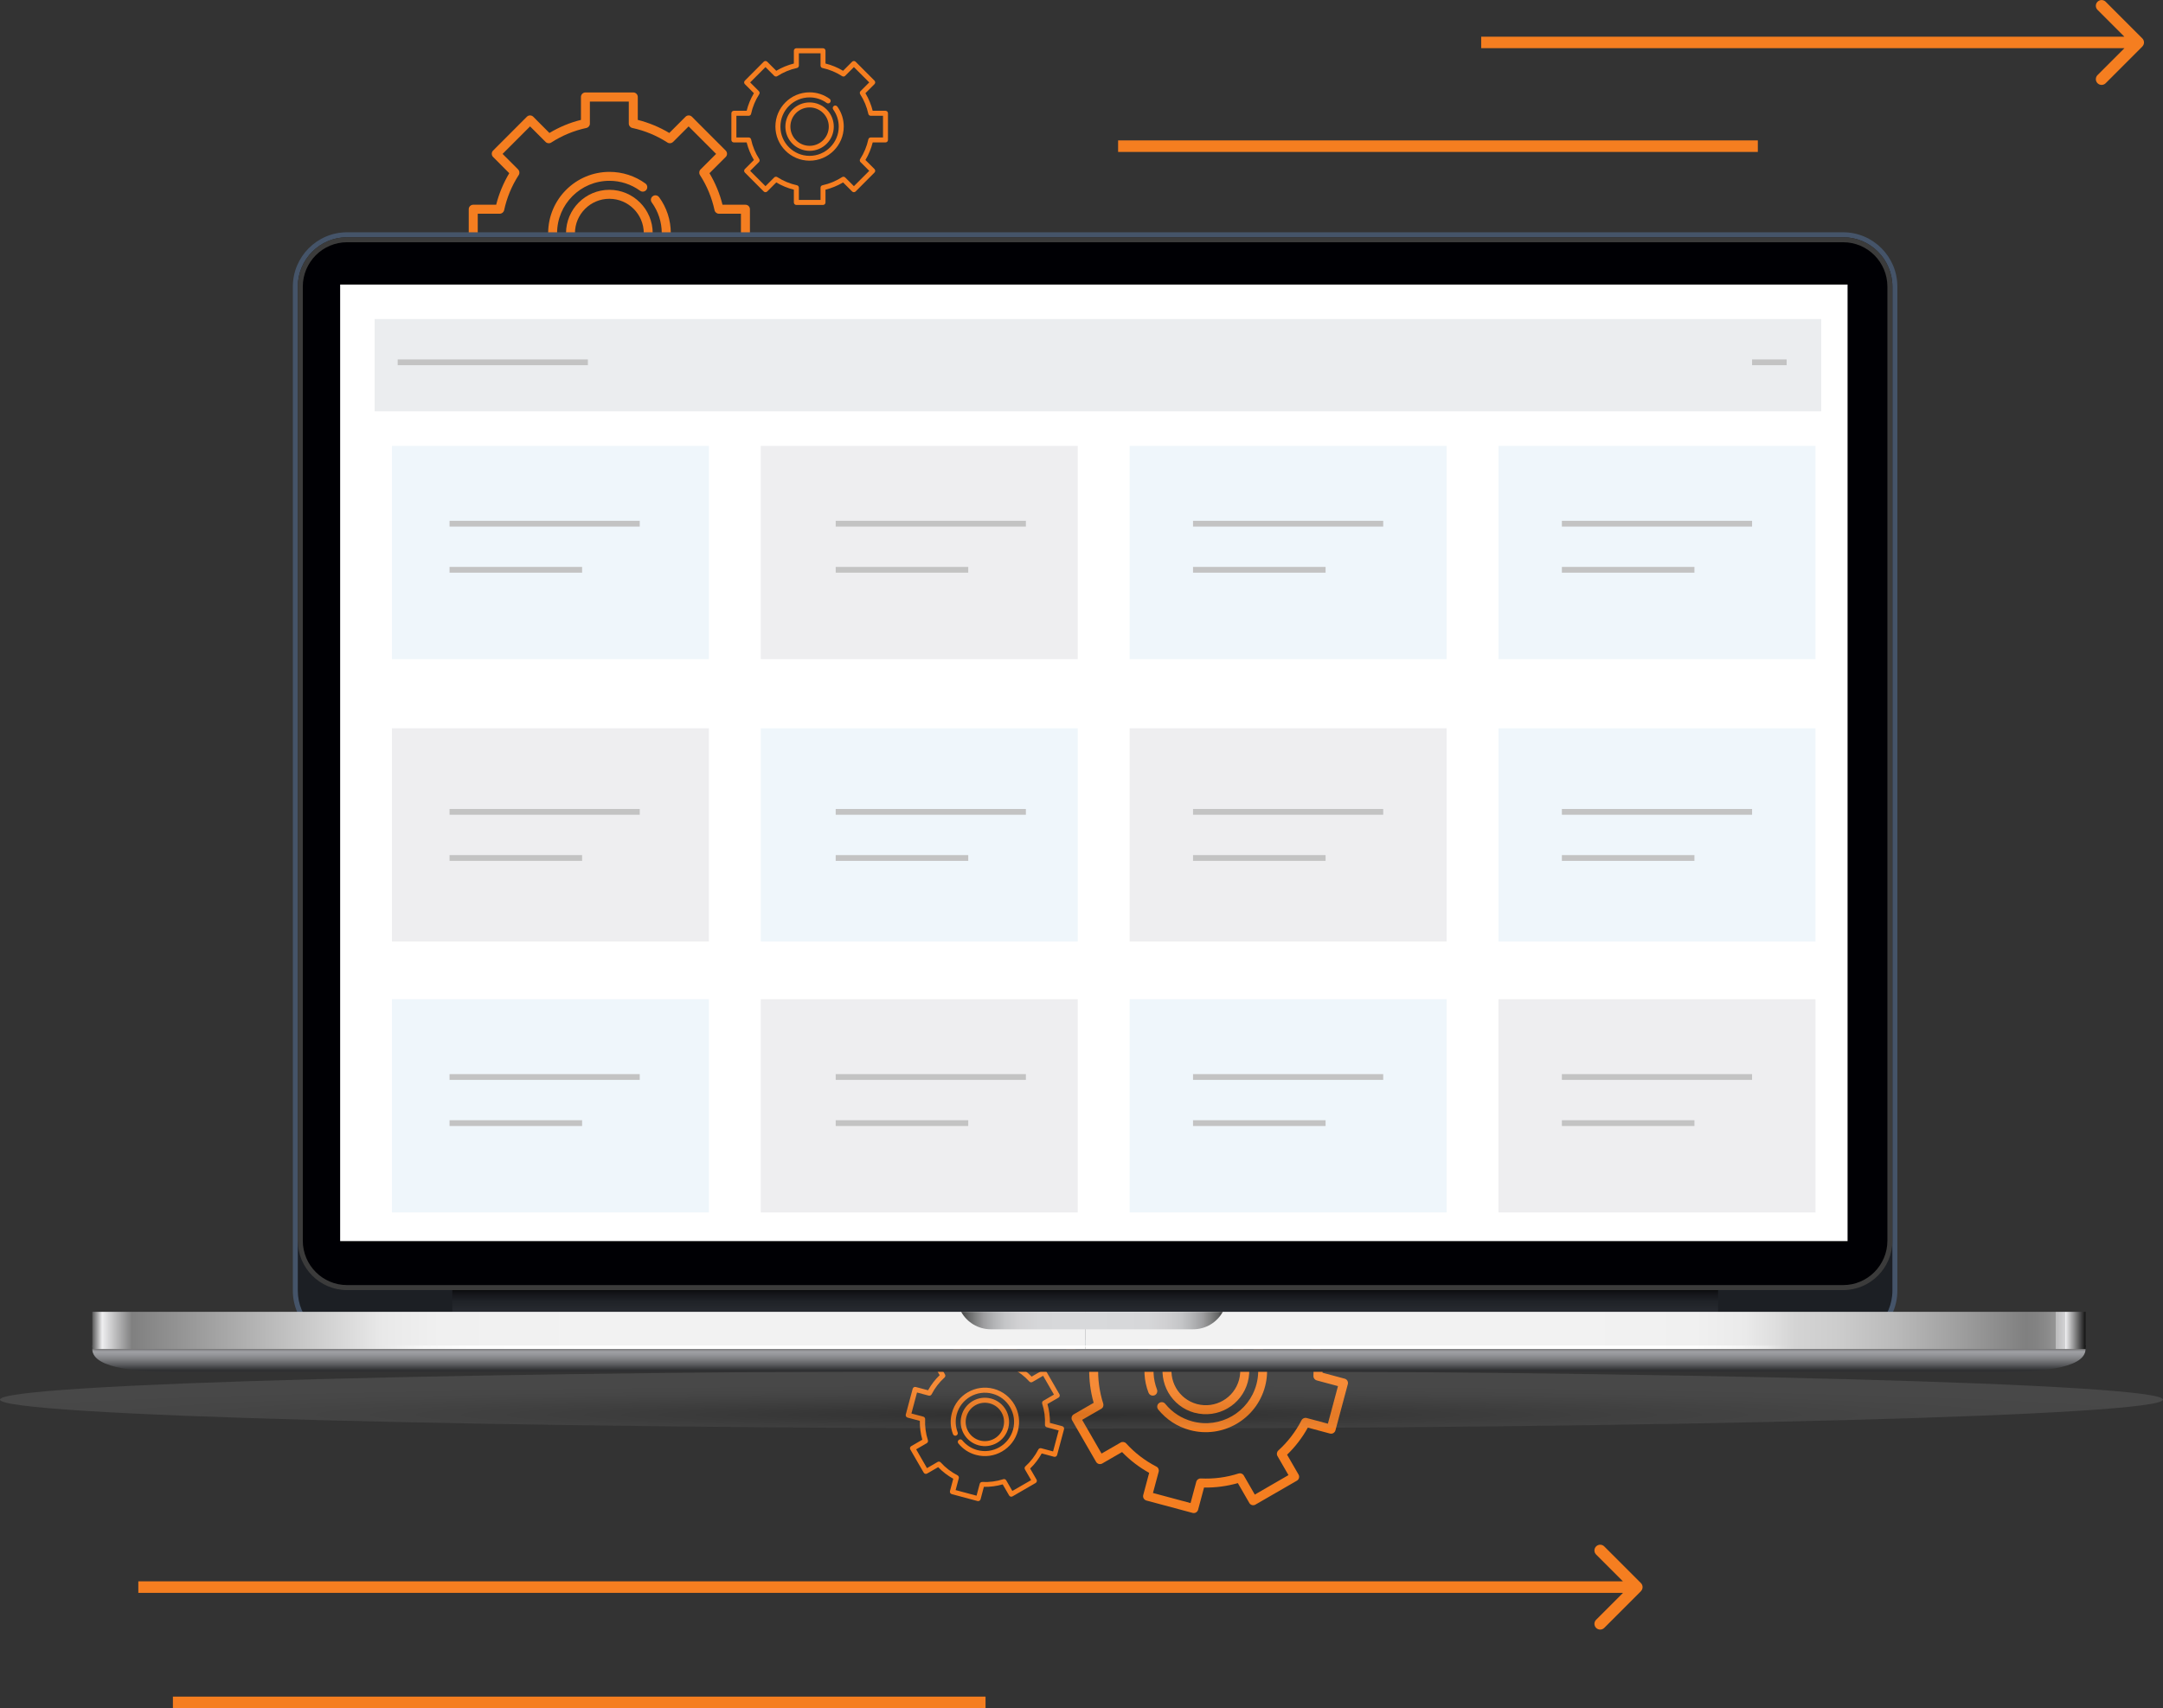 <?xml version="1.0" encoding="UTF-8"?><svg id="Layer_2" xmlns="http://www.w3.org/2000/svg" xmlns:xlink="http://www.w3.org/1999/xlink" viewBox="0 0 375.3 296.36"><rect x="0" y="0" width="375.3" height="296.36" fill="#333333" stroke="none"/><defs><style>.cls-1{fill:#1c1f24;}.cls-1,.cls-2,.cls-3,.cls-4,.cls-5,.cls-6,.cls-7,.cls-8,.cls-9,.cls-10,.cls-11,.cls-12,.cls-13,.cls-14,.cls-15,.cls-16,.cls-17{stroke-width:0px;}.cls-2{fill:url(#linear-gradient);}.cls-3{fill:url(#linear-gradient-6);}.cls-4{fill:#000004;}.cls-5{fill:#eeeef0;}.cls-6{fill:url(#radial-gradient);fill-opacity:.1;}.cls-7{fill:#eff6fb;}.cls-8{fill:url(#linear-gradient-5);}.cls-9{fill:#3b3b3b;}.cls-18{stroke:#c3c3c3;}.cls-18,.cls-19,.cls-20{fill:none;}.cls-10{fill:#fff;}.cls-11{fill:url(#linear-gradient-2);}.cls-12{fill:url(#linear-gradient-7);}.cls-13{fill:url(#linear-gradient-3);}.cls-14{fill:#ebedef;}.cls-15{fill:#455469;}.cls-19{stroke:#000;}.cls-16{fill:url(#linear-gradient-4);}.cls-17{fill:#f57e20;}.cls-20{stroke:#f57e20;stroke-width:2px;}</style><radialGradient id="radial-gradient" cx="-1906.55" cy="1062.57" fx="-1906.55" fy="1062.57" r="1" gradientTransform="translate(358007.38 5568.93) scale(187.68 -5.01)" gradientUnits="userSpaceOnUse"><stop offset="0" stop-color="#000"/><stop offset=".17" stop-color="#434343"/><stop offset=".33" stop-color="#7c7c7c"/><stop offset=".49" stop-color="#ababab"/><stop offset=".64" stop-color="#cfcfcf"/><stop offset=".78" stop-color="#eaeaea"/><stop offset=".9" stop-color="#f9f9f9"/><stop offset="1" stop-color="#fff"/></radialGradient><linearGradient id="linear-gradient" x1="188.29" y1="724.83" x2="188.29" y2="731.54" gradientTransform="translate(0 954.67) scale(1 -1)" gradientUnits="userSpaceOnUse"><stop offset="0" stop-color="#282b32"/><stop offset=".38" stop-color="#26292f"/><stop offset=".61" stop-color="#1f2227"/><stop offset=".8" stop-color="#141519"/><stop offset=".97" stop-color="#040405"/><stop offset="1" stop-color="#000"/></linearGradient><linearGradient id="linear-gradient-2" x1="188.93" y1="721.06" x2="188.93" y2="716.93" gradientTransform="translate(0 954.67) scale(1 -1)" gradientUnits="userSpaceOnUse"><stop offset="0" stop-color="#525252"/><stop offset=".22" stop-color="#9fa0a4"/><stop offset=".34" stop-color="#96979b"/><stop offset=".53" stop-color="#7f8083"/><stop offset=".78" stop-color="#58595c"/><stop offset="1" stop-color="#2f3032"/></linearGradient><linearGradient id="linear-gradient-3" x1="16.01" y1="724.03" x2="188.28" y2="724.03" gradientTransform="translate(0 954.67) scale(1 -1)" gradientUnits="userSpaceOnUse"><stop offset="0" stop-color="#595959"/><stop offset=".01" stop-color="#eeeef0"/><stop offset=".04" stop-color="gray"/><stop offset=".29" stop-color="#e8e8e8"/><stop offset=".3" stop-color="#eaeaea"/><stop offset=".35" stop-color="#f0f0f0"/><stop offset=".51" stop-color="#f2f2f2"/></linearGradient><linearGradient id="linear-gradient-4" x1="361.86" y1="724.03" x2="188.28" y2="724.03" gradientTransform="translate(0 954.67) scale(1 -1)" gradientUnits="userSpaceOnUse"><stop offset="0" stop-color="#121212"/><stop offset=".02" stop-color="#eeeef0"/><stop offset=".02" stop-color="#d4d4d6"/><stop offset=".03" stop-color="#bababb"/><stop offset=".03" stop-color="#a5a5a5"/><stop offset=".03" stop-color="#949494"/><stop offset=".04" stop-color="#898989"/><stop offset=".05" stop-color="#828282"/><stop offset=".06" stop-color="gray"/><stop offset=".12" stop-color="#9c9c9c"/><stop offset=".19" stop-color="#bababa"/><stop offset=".25" stop-color="#cdcdcd"/><stop offset=".29" stop-color="#d4d4d4"/><stop offset=".31" stop-color="#dedede"/><stop offset=".34" stop-color="#eaeaea"/><stop offset=".39" stop-color="#f0f0f0"/><stop offset=".51" stop-color="#f2f2f2"/></linearGradient><linearGradient id="linear-gradient-5" x1="16.01" y1="720.93" x2="188.28" y2="720.93" gradientTransform="translate(0 954.67) scale(1 -1)" gradientUnits="userSpaceOnUse"><stop offset="0" stop-color="#595959"/><stop offset=".01" stop-color="#eeeef0"/><stop offset=".04" stop-color="gray"/><stop offset=".29" stop-color="#e8e8e8"/><stop offset=".3" stop-color="#ebebeb"/><stop offset=".33" stop-color="#f6f6f6"/><stop offset=".38" stop-color="#fdfdfd"/><stop offset=".52" stop-color="#fff"/></linearGradient><linearGradient id="linear-gradient-6" x1="361.86" y1="720.93" x2="188.28" y2="720.93" gradientTransform="translate(0 954.67) scale(1 -1)" gradientUnits="userSpaceOnUse"><stop offset="0" stop-color="#121212"/><stop offset=".02" stop-color="#eeeef0"/><stop offset=".02" stop-color="#d4d4d6"/><stop offset=".03" stop-color="#bababb"/><stop offset=".03" stop-color="#a5a5a5"/><stop offset=".03" stop-color="#949494"/><stop offset=".04" stop-color="#898989"/><stop offset=".05" stop-color="#828282"/><stop offset=".06" stop-color="gray"/><stop offset=".12" stop-color="#9c9c9c"/><stop offset=".19" stop-color="#bababa"/><stop offset=".25" stop-color="#cdcdcd"/><stop offset=".29" stop-color="#d4d4d4"/><stop offset=".3" stop-color="#dadada"/><stop offset=".32" stop-color="#ebebeb"/><stop offset=".35" stop-color="#f6f6f6"/><stop offset=".39" stop-color="#fdfdfd"/><stop offset=".51" stop-color="#fff"/></linearGradient><linearGradient id="linear-gradient-7" x1="167.1" y1="725.55" x2="212.29" y2="725.55" gradientTransform="translate(0 954.67) scale(1 -1)" gradientUnits="userSpaceOnUse"><stop offset="0" stop-color="#4d4d4d"/><stop offset=".02" stop-color="#646565"/><stop offset=".05" stop-color="#838484"/><stop offset=".08" stop-color="#9e9ea0"/><stop offset=".12" stop-color="#b3b4b6"/><stop offset=".16" stop-color="#c4c5c7"/><stop offset=".21" stop-color="#d0d0d2"/><stop offset=".29" stop-color="#d6d7d9"/><stop offset=".5" stop-color="#d8d9db"/><stop offset=".71" stop-color="#d6d7d9"/><stop offset=".78" stop-color="#d0d0d2"/><stop offset=".84" stop-color="#c4c5c7"/><stop offset=".88" stop-color="#b3b4b6"/><stop offset=".92" stop-color="#9e9ea0"/><stop offset=".95" stop-color="#838484"/><stop offset=".98" stop-color="#646565"/><stop offset=".99" stop-color="#4d4d4d"/></linearGradient></defs><g id="Layer_1-2"><path class="cls-17" d="m129.34,35.52h-3.98c-.48-1.93-1.24-3.76-2.26-5.47l2.82-2.82c.3-.3.3-.8,0-1.1l-5.87-5.88c-.3-.3-.8-.3-1.1,0l-2.82,2.82c-1.71-1.02-3.54-1.78-5.47-2.27v-3.98c0-.43-.35-.78-.78-.78h-8.3c-.43,0-.78.35-.78.78v3.98c-1.93.48-3.76,1.24-5.47,2.27l-2.81-2.82c-.3-.3-.8-.3-1.1,0l-5.87,5.88c-.3.3-.3.8,0,1.1l2.81,2.82c-1.02,1.71-1.78,3.54-2.27,5.47h-3.98c-.43,0-.78.35-.78.78v8.31c0,.43.35.78.78.78h3.98c.48,1.93,1.24,3.76,2.27,5.47l-2.81,2.82c-.3.3-.3.8,0,1.1l5.87,5.88c.3.3.8.3,1.1,0l2.81-2.82c1.71,1.02,3.54,1.78,5.47,2.27v3.98c0,.43.35.78.78.78h8.3c.43,0,.78-.35.78-.78v-3.98c1.93-.48,3.76-1.24,5.47-2.27l2.82,2.82c.3.3.8.3,1.1,0l5.87-5.88c.3-.3.3-.8,0-1.1l-2.82-2.82c1.02-1.71,1.78-3.54,2.26-5.47h3.98c.43,0,.78-.35.78-.78v-8.31c0-.43-.35-.78-.78-.78Zm-.78,8.31h-3.82c-.37,0-.68.26-.76.61-.47,2.18-1.32,4.23-2.53,6.1-.2.31-.15.71.1.97l2.7,2.7-4.77,4.77-2.7-2.7c-.26-.26-.66-.3-.97-.1-1.87,1.21-3.93,2.06-6.1,2.53-.36.08-.61.4-.61.76v3.82h-6.75v-3.82c0-.36-.26-.68-.61-.76-2.18-.47-4.23-1.32-6.1-2.53-.31-.2-.71-.15-.97.1l-2.7,2.7-4.77-4.77,2.7-2.7c.26-.26.3-.66.1-.97-1.2-1.87-2.06-3.93-2.53-6.1-.08-.36-.39-.61-.76-.61h-3.82v-6.75h3.82c.37,0,.68-.26.76-.61.47-2.18,1.32-4.23,2.53-6.1.2-.31.15-.71-.1-.97l-2.7-2.7,4.77-4.77,2.7,2.7c.26.26.66.3.97.1,1.87-1.21,3.93-2.06,6.1-2.53.36-.08.61-.39.61-.76v-3.82h6.75v3.82c0,.37.26.68.61.76,2.17.47,4.23,1.32,6.1,2.53.31.2.71.15.97-.1l2.7-2.7,4.77,4.77-2.7,2.7c-.26.26-.3.66-.1.97,1.21,1.87,2.06,3.93,2.53,6.1.08.36.39.61.76.61h3.82v6.75Z"/><path class="cls-17" d="m105.73,32.93c-4.15,0-7.52,3.38-7.52,7.53s3.37,7.53,7.52,7.53,7.52-3.38,7.52-7.53-3.37-7.53-7.52-7.53Zm0,13.5c-3.29,0-5.97-2.68-5.97-5.97s2.68-5.97,5.97-5.97,5.97,2.68,5.97,5.97-2.68,5.97-5.97,5.97Z"/><path class="cls-17" d="m114.35,34.21c-.25-.35-.74-.43-1.09-.17-.35.25-.43.74-.17,1.09,1.13,1.56,1.73,3.4,1.73,5.33,0,5.01-4.07,9.09-9.08,9.09s-9.08-4.07-9.08-9.09,4.07-9.09,9.08-9.09c1.93,0,3.77.6,5.33,1.73.35.25.83.18,1.09-.17.25-.35.18-.83-.17-1.09-1.82-1.32-3.98-2.02-6.24-2.02-5.87,0-10.64,4.77-10.64,10.64s4.77,10.64,10.64,10.64,10.64-4.77,10.64-10.64c0-2.26-.7-4.42-2.02-6.24Z"/><path class="cls-17" d="m153.64,19.22h-2.22c-.27-1.07-.69-2.1-1.26-3.05l1.57-1.57c.17-.17.17-.44,0-.61l-3.27-3.28c-.17-.17-.44-.17-.61,0l-1.57,1.57c-.95-.57-1.97-.99-3.05-1.26v-2.22c0-.24-.2-.43-.43-.43h-4.63c-.24,0-.43.19-.43.43v2.22c-1.07.27-2.1.69-3.05,1.26l-1.57-1.57c-.17-.17-.44-.17-.61,0l-3.27,3.28c-.17.17-.17.44,0,.61l1.57,1.57c-.57.95-.99,1.97-1.26,3.05h-2.22c-.24,0-.43.19-.43.43v4.63c0,.24.19.43.43.43h2.22c.27,1.07.69,2.1,1.26,3.05l-1.57,1.57c-.17.17-.17.44,0,.61l3.27,3.28c.17.17.44.17.61,0l1.57-1.57c.95.57,1.97.99,3.05,1.26v2.22c0,.24.2.43.43.43h4.63c.24,0,.43-.19.43-.43v-2.22c1.07-.27,2.1-.69,3.05-1.26l1.57,1.57c.17.17.44.17.61,0l3.27-3.28c.17-.17.17-.44,0-.61l-1.57-1.57c.57-.95.99-1.97,1.26-3.05h2.22c.24,0,.43-.19.43-.43v-4.63c0-.24-.19-.43-.43-.43Zm-.43,4.63h-2.13c-.2,0-.38.14-.42.34-.26,1.21-.74,2.36-1.41,3.4-.11.17-.09.4.06.54l1.51,1.51-2.66,2.66-1.51-1.51c-.15-.14-.37-.17-.54-.06-1.04.67-2.19,1.15-3.4,1.41-.2.04-.34.22-.34.42v2.13h-3.76v-2.13c0-.2-.14-.38-.34-.42-1.21-.26-2.36-.74-3.4-1.41-.17-.11-.4-.09-.54.06l-1.51,1.51-2.66-2.66,1.51-1.51c.15-.14.17-.37.06-.54-.67-1.05-1.15-2.19-1.41-3.4-.04-.2-.22-.34-.42-.34h-2.13v-3.76h2.13c.2,0,.38-.14.42-.34.26-1.21.74-2.36,1.41-3.4.11-.17.09-.4-.06-.54l-1.51-1.51,2.66-2.66,1.51,1.51c.14.14.37.17.54.06,1.04-.67,2.19-1.15,3.4-1.41.2-.04.34-.22.34-.42v-2.13h3.76v2.13c0,.2.14.38.34.42,1.21.26,2.36.74,3.4,1.41.17.11.4.09.54-.06l1.51-1.51,2.66,2.66-1.51,1.51c-.14.14-.17.37-.06.54.67,1.05,1.15,2.19,1.41,3.4.04.2.22.34.42.34h2.13v3.76Z"/><path class="cls-17" d="m140.47,17.77c-2.31,0-4.2,1.88-4.2,4.2s1.88,4.2,4.2,4.2,4.2-1.88,4.2-4.2-1.88-4.2-4.2-4.2Zm0,7.53c-1.84,0-3.33-1.49-3.33-3.33s1.49-3.33,3.33-3.33,3.33,1.49,3.33,3.33-1.49,3.33-3.33,3.33Z"/><path class="cls-17" d="m145.28,18.49c-.14-.19-.41-.24-.61-.1-.19.14-.24.41-.1.61.63.87.96,1.9.96,2.97,0,2.79-2.27,5.07-5.06,5.07s-5.06-2.27-5.06-5.07,2.27-5.07,5.06-5.07c1.07,0,2.1.33,2.97.96.19.14.47.1.61-.1.14-.19.1-.47-.1-.61-1.02-.74-2.22-1.13-3.48-1.13-3.27,0-5.93,2.66-5.93,5.93s2.66,5.93,5.93,5.93,5.93-2.66,5.93-5.93c0-1.26-.39-2.46-1.13-3.48Z"/><path class="cls-17" d="m185.15,236.49l3.84,1.03c-.03,1.99.23,3.96.77,5.87l-3.45,1.99c-.37.21-.5.69-.28,1.06l4.15,7.19c.21.37.69.5,1.06.29l3.45-1.99c1.38,1.43,2.96,2.64,4.7,3.61l-1.03,3.85c-.11.41.14.84.55.95l8.02,2.15c.41.11.84-.14.95-.55l1.03-3.85c1.99.03,3.95-.23,5.87-.77l1.99,3.45c.21.37.69.5,1.06.28l7.19-4.15c.37-.21.5-.69.29-1.06l-1.99-3.45c1.43-1.38,2.64-2.96,3.6-4.7l3.84,1.03c.41.11.84-.14.95-.55l2.15-8.02c.11-.41-.13-.84-.55-.95l-3.84-1.03c.03-1.99-.23-3.96-.77-5.87l3.45-1.99c.37-.21.5-.69.28-1.06l-4.15-7.2c-.21-.37-.69-.5-1.06-.28l-3.45,1.99c-1.38-1.43-2.96-2.64-4.69-3.6l1.03-3.85c.11-.41-.14-.84-.55-.95l-8.02-2.15c-.41-.11-.84.14-.95.55l-1.03,3.85c-1.99-.03-3.96.23-5.87.77l-1.99-3.45c-.21-.37-.69-.5-1.06-.29l-7.19,4.15c-.37.21-.5.69-.29,1.06l1.99,3.45c-1.43,1.38-2.64,2.96-3.6,4.7l-3.84-1.03c-.41-.11-.84.14-.95.55l-2.15,8.02c-.11.42.14.84.55.95Zm2.9-7.82l3.69.99c.35.1.73-.07.89-.4,1.02-1.98,2.37-3.74,4.02-5.24.27-.25.33-.65.15-.97l-1.91-3.31,5.84-3.38,1.91,3.31c.18.32.56.46.91.35,2.12-.68,4.32-.97,6.55-.86.36.02.69-.22.79-.57l.99-3.69,6.52,1.75-.99,3.69c-.09.35.07.73.4.89,1.98,1.02,3.74,2.37,5.24,4.02.25.27.65.33.96.15l3.31-1.91,3.37,5.85-3.31,1.91c-.32.18-.46.56-.35.91.68,2.12.97,4.33.86,6.55-.02.37.22.69.57.79l3.69.99-1.75,6.52-3.69-.99c-.35-.09-.72.07-.89.4-1.02,1.98-2.37,3.74-4.02,5.24-.27.25-.33.65-.15.96l1.91,3.31-5.84,3.38-1.91-3.31c-.18-.32-.56-.46-.91-.35-2.12.68-4.32.97-6.55.86-.37-.02-.69.22-.79.58l-.99,3.69-6.52-1.75.99-3.69c.09-.35-.07-.73-.4-.89-1.98-1.02-3.74-2.37-5.24-4.02-.25-.27-.65-.33-.96-.15l-3.31,1.91-3.37-5.85,3.31-1.91c.32-.18.46-.56.35-.91-.68-2.12-.97-4.33-.86-6.55.02-.36-.22-.7-.57-.79l-3.69-.99,1.75-6.52Z"/><path class="cls-17" d="m207.28,245.11c4.01,1.07,8.14-1.31,9.22-5.32,1.08-4.01-1.31-8.14-5.32-9.22-4.01-1.07-8.14,1.31-9.22,5.33-1.07,4.01,1.31,8.14,5.32,9.22Zm3.49-13.04c3.18.85,5.07,4.13,4.22,7.31-.85,3.18-4.13,5.07-7.31,4.22-3.18-.85-5.07-4.13-4.22-7.31.85-3.18,4.13-5.08,7.31-4.22Z"/><path class="cls-17" d="m199.29,241.64c.15.4.6.6,1.01.45.4-.15.6-.6.45-1.01-.69-1.8-.79-3.73-.29-5.59,1.3-4.84,6.29-7.72,11.12-6.43,4.84,1.3,7.72,6.29,6.42,11.13-1.3,4.84-6.29,7.72-11.12,6.42-1.86-.5-3.49-1.55-4.7-3.05-.27-.33-.76-.39-1.1-.11-.34.27-.39.76-.12,1.1,1.42,1.75,3.32,2.99,5.5,3.57,5.67,1.52,11.51-1.86,13.03-7.53,1.52-5.67-1.85-11.52-7.52-13.03-5.67-1.52-11.51,1.86-13.03,7.53-.59,2.18-.47,4.45.34,6.55Z"/><path class="cls-17" d="m157.46,245.95l2.14.57c-.02,1.11.13,2.21.43,3.27l-1.92,1.11c-.21.12-.28.39-.16.59l2.32,4.01c.12.21.38.28.59.16l1.92-1.11c.77.8,1.65,1.47,2.62,2.01l-.57,2.14c-.06.23.08.47.31.53l4.47,1.2c.23.06.47-.08.53-.31l.57-2.15c1.11.02,2.21-.13,3.27-.43l1.11,1.92c.12.21.38.28.59.16l4.01-2.32c.21-.12.28-.39.16-.59l-1.11-1.92c.8-.77,1.47-1.65,2.01-2.62l2.14.58c.23.06.47-.08.53-.31l1.2-4.47c.06-.23-.08-.47-.31-.53l-2.14-.57c.02-1.11-.13-2.21-.43-3.27l1.92-1.11c.21-.12.28-.39.16-.59l-2.31-4.01c-.12-.21-.39-.28-.59-.16l-1.92,1.11c-.77-.8-1.65-1.47-2.62-2.01l.57-2.14c.06-.23-.08-.47-.31-.53l-4.47-1.2c-.23-.06-.47.08-.53.31l-.57,2.14c-1.11-.02-2.21.13-3.27.43l-1.11-1.92c-.12-.21-.39-.28-.59-.16l-4.01,2.32c-.21.12-.28.39-.16.59l1.11,1.92c-.8.77-1.47,1.65-2.01,2.62l-2.14-.57c-.23-.06-.47.08-.53.31l-1.2,4.47c-.06.23.08.47.31.53Zm1.62-4.36l2.06.55c.2.05.4-.04.5-.22.57-1.1,1.32-2.09,2.24-2.92.15-.14.19-.36.08-.54l-1.06-1.84,3.26-1.88,1.07,1.84c.1.18.31.26.51.2,1.18-.38,2.41-.54,3.65-.48.2.01.39-.12.44-.32l.55-2.06,3.63.97-.55,2.06c-.05.2.04.4.22.5,1.1.57,2.09,1.32,2.92,2.24.14.15.36.19.54.08l1.85-1.07,1.88,3.26-1.84,1.07c-.18.1-.26.31-.2.51.38,1.18.54,2.41.48,3.65-.01.2.12.39.32.44l2.06.55-.97,3.64-2.06-.55c-.2-.05-.41.04-.5.22-.57,1.1-1.32,2.09-2.24,2.92-.15.14-.19.36-.08.54l1.07,1.85-3.26,1.88-1.06-1.84c-.1-.18-.31-.26-.51-.2-1.18.38-2.41.54-3.65.48-.2-.01-.39.12-.44.32l-.55,2.06-3.63-.97.55-2.06c.05-.2-.04-.4-.22-.5-1.1-.57-2.09-1.32-2.92-2.24-.14-.15-.36-.19-.54-.08l-1.84,1.07-1.88-3.26,1.84-1.07c.18-.1.26-.32.2-.51-.38-1.18-.54-2.41-.48-3.65.01-.2-.12-.39-.32-.44l-2.06-.55.97-3.64Z"/><path class="cls-17" d="m169.8,250.76c2.24.6,4.54-.73,5.14-2.97.6-2.24-.73-4.54-2.97-5.14s-4.54.73-5.14,2.97c-.6,2.24.73,4.54,2.97,5.14Zm1.95-7.27c1.77.48,2.83,2.3,2.35,4.08-.47,1.77-2.3,2.83-4.08,2.35-1.77-.48-2.83-2.3-2.35-4.08.48-1.77,2.3-2.83,4.08-2.35Z"/><path class="cls-17" d="m165.35,248.82c.09.22.34.34.56.25.22-.09.34-.34.25-.56-.38-1-.44-2.08-.16-3.12.72-2.7,3.51-4.31,6.2-3.58,2.7.72,4.3,3.51,3.58,6.2-.72,2.7-3.51,4.31-6.2,3.58-1.04-.28-1.94-.87-2.62-1.7-.15-.19-.42-.22-.61-.06-.19.15-.22.42-.06.61.79.98,1.85,1.67,3.07,1.99,3.16.85,6.42-1.04,7.26-4.2.85-3.16-1.03-6.42-4.19-7.27-3.16-.85-6.42,1.04-7.27,4.2-.33,1.22-.26,2.48.19,3.65Z"/><path class="cls-6" d="m375.3,242.83c0,2.77-84.01,5.02-187.65,5.02S0,245.6,0,242.83s84.02-5.01,187.65-5.01,187.65,2.24,187.65,5.01Z"/><path class="cls-15" d="m60.22,233.36c-5.19,0-9.41-4.23-9.41-9.43V49.73c0-5.2,4.22-9.43,9.41-9.43h259.58c5.19,0,9.41,4.23,9.41,9.43v174.2c0,5.2-4.22,9.43-9.41,9.43H60.22Z"/><path class="cls-1" d="m328.35,223.92c0,4.73-3.83,8.57-8.55,8.57H60.22c-4.72,0-8.55-3.84-8.55-8.57V49.73c0-4.73,3.83-8.57,8.55-8.57h259.58c4.72,0,8.55,3.83,8.55,8.57v174.2Z"/><path class="cls-2" d="m298.09,223.35H78.48v6.5h219.62v-6.5Z"/><path class="cls-9" d="m328.35,215.26c0,4.73-3.83,8.57-8.55,8.57H60.22c-4.72,0-8.55-3.84-8.55-8.57V49.73c0-4.73,3.83-8.57,8.55-8.57h259.58c4.72,0,8.55,3.83,8.55,8.57v165.53Z"/><path class="cls-4" d="m60.22,222.96c-4.24,0-7.68-3.45-7.68-7.7V49.73c0-4.25,3.45-7.7,7.68-7.7h259.58c4.24,0,7.68,3.45,7.68,7.7v165.53c0,4.25-3.45,7.7-7.68,7.7H60.22Z"/><path class="cls-11" d="m361.86,234.05c0,3.64-9.17,3.96-14.05,3.96H30.06c-4.87,0-14.05-.31-14.05-3.96h345.85Z"/><path class="cls-13" d="m188.28,227.6H16.01v6.07h172.27v-6.07Z"/><path class="cls-16" d="m361.86,227.6h-173.58v6.07h173.58v-6.07Z"/><path class="cls-8" d="m188.28,233.44H16.01v.61h172.27v-.61Z"/><path class="cls-3" d="m361.86,233.44h-173.58v.61h173.58v-.61Z"/><path class="cls-12" d="m188.28,227.6h-21.51c1.01,1.81,2.94,3.03,5.16,3.03h35.09c2.22,0,4.14-1.22,5.15-3.03h-23.89Z"/><path class="cls-19" d="m116.88,131.87h21.99"/><path class="cls-19" d="m117.48,131.27h46.09"/><path class="cls-10" d="m320.57,49.37H59.02v165.96h261.55V49.37Z"/><rect class="cls-14" x="65" y="55.36" width="251" height="16"/><rect class="cls-5" x="132" y="77.36" width="55" height="37"/><rect class="cls-7" x="132" y="126.36" width="55" height="37"/><rect class="cls-5" x="132" y="173.36" width="55" height="37"/><rect class="cls-7" x="68" y="77.36" width="55" height="37"/><rect class="cls-5" x="68" y="126.36" width="55" height="37"/><rect class="cls-7" x="68" y="173.36" width="55" height="37"/><rect class="cls-7" x="196" y="77.36" width="55" height="37"/><rect class="cls-5" x="196" y="126.36" width="55" height="37"/><rect class="cls-7" x="196" y="173.36" width="55" height="37"/><rect class="cls-7" x="260" y="77.36" width="55" height="37"/><rect class="cls-7" x="260" y="126.36" width="55" height="37"/><rect class="cls-5" x="260" y="173.36" width="55" height="37"/><path class="cls-17" d="m284.71,276.07c.39-.39.39-1.02,0-1.41l-6.36-6.36c-.39-.39-1.02-.39-1.41,0-.39.39-.39,1.02,0,1.41l5.66,5.66-5.66,5.66c-.39.39-.39,1.02,0,1.41.39.39,1.02.39,1.41,0l6.36-6.36Zm-260.71.29h260v-2H24v2Z"/><path class="cls-17" d="m371.71,8.07c.39-.39.39-1.02,0-1.41l-6.36-6.36c-.39-.39-1.02-.39-1.41,0-.39.39-.39,1.02,0,1.41l5.66,5.66-5.66,5.66c-.39.39-.39,1.02,0,1.41.39.39,1.02.39,1.41,0l6.36-6.36Zm-114.71.29h114v-2h-114v2Z"/><line class="cls-20" x1="30" y1="295.36" x2="171" y2="295.36"/><line class="cls-20" x1="194" y1="25.36" x2="305" y2="25.36"/><line class="cls-18" x1="78" y1="90.86" x2="111" y2="90.86"/><line class="cls-18" x1="78" y1="98.86" x2="101" y2="98.86"/><line class="cls-18" x1="69" y1="62.86" x2="102" y2="62.86"/><line class="cls-18" x1="304" y1="62.86" x2="310" y2="62.86"/><line class="cls-18" x1="145" y1="90.86" x2="178" y2="90.86"/><line class="cls-18" x1="145" y1="98.86" x2="168" y2="98.86"/><line class="cls-18" x1="207" y1="90.86" x2="240" y2="90.86"/><line class="cls-18" x1="207" y1="98.86" x2="230" y2="98.86"/><line class="cls-18" x1="271" y1="90.86" x2="304" y2="90.86"/><line class="cls-18" x1="271" y1="98.86" x2="294" y2="98.86"/><line class="cls-18" x1="78" y1="140.86" x2="111" y2="140.86"/><line class="cls-18" x1="78" y1="148.86" x2="101" y2="148.86"/><line class="cls-18" x1="145" y1="140.86" x2="178" y2="140.86"/><line class="cls-18" x1="145" y1="148.86" x2="168" y2="148.86"/><line class="cls-18" x1="207" y1="140.86" x2="240" y2="140.86"/><line class="cls-18" x1="207" y1="148.86" x2="230" y2="148.86"/><line class="cls-18" x1="271" y1="140.86" x2="304" y2="140.86"/><line class="cls-18" x1="271" y1="148.86" x2="294" y2="148.86"/><line class="cls-18" x1="78" y1="186.86" x2="111" y2="186.86"/><line class="cls-18" x1="78" y1="194.86" x2="101" y2="194.86"/><line class="cls-18" x1="145" y1="186.86" x2="178" y2="186.86"/><line class="cls-18" x1="145" y1="194.86" x2="168" y2="194.86"/><line class="cls-18" x1="207" y1="186.86" x2="240" y2="186.86"/><line class="cls-18" x1="207" y1="194.86" x2="230" y2="194.86"/><line class="cls-18" x1="271" y1="186.86" x2="304" y2="186.86"/><line class="cls-18" x1="271" y1="194.86" x2="294" y2="194.86"/></g></svg>